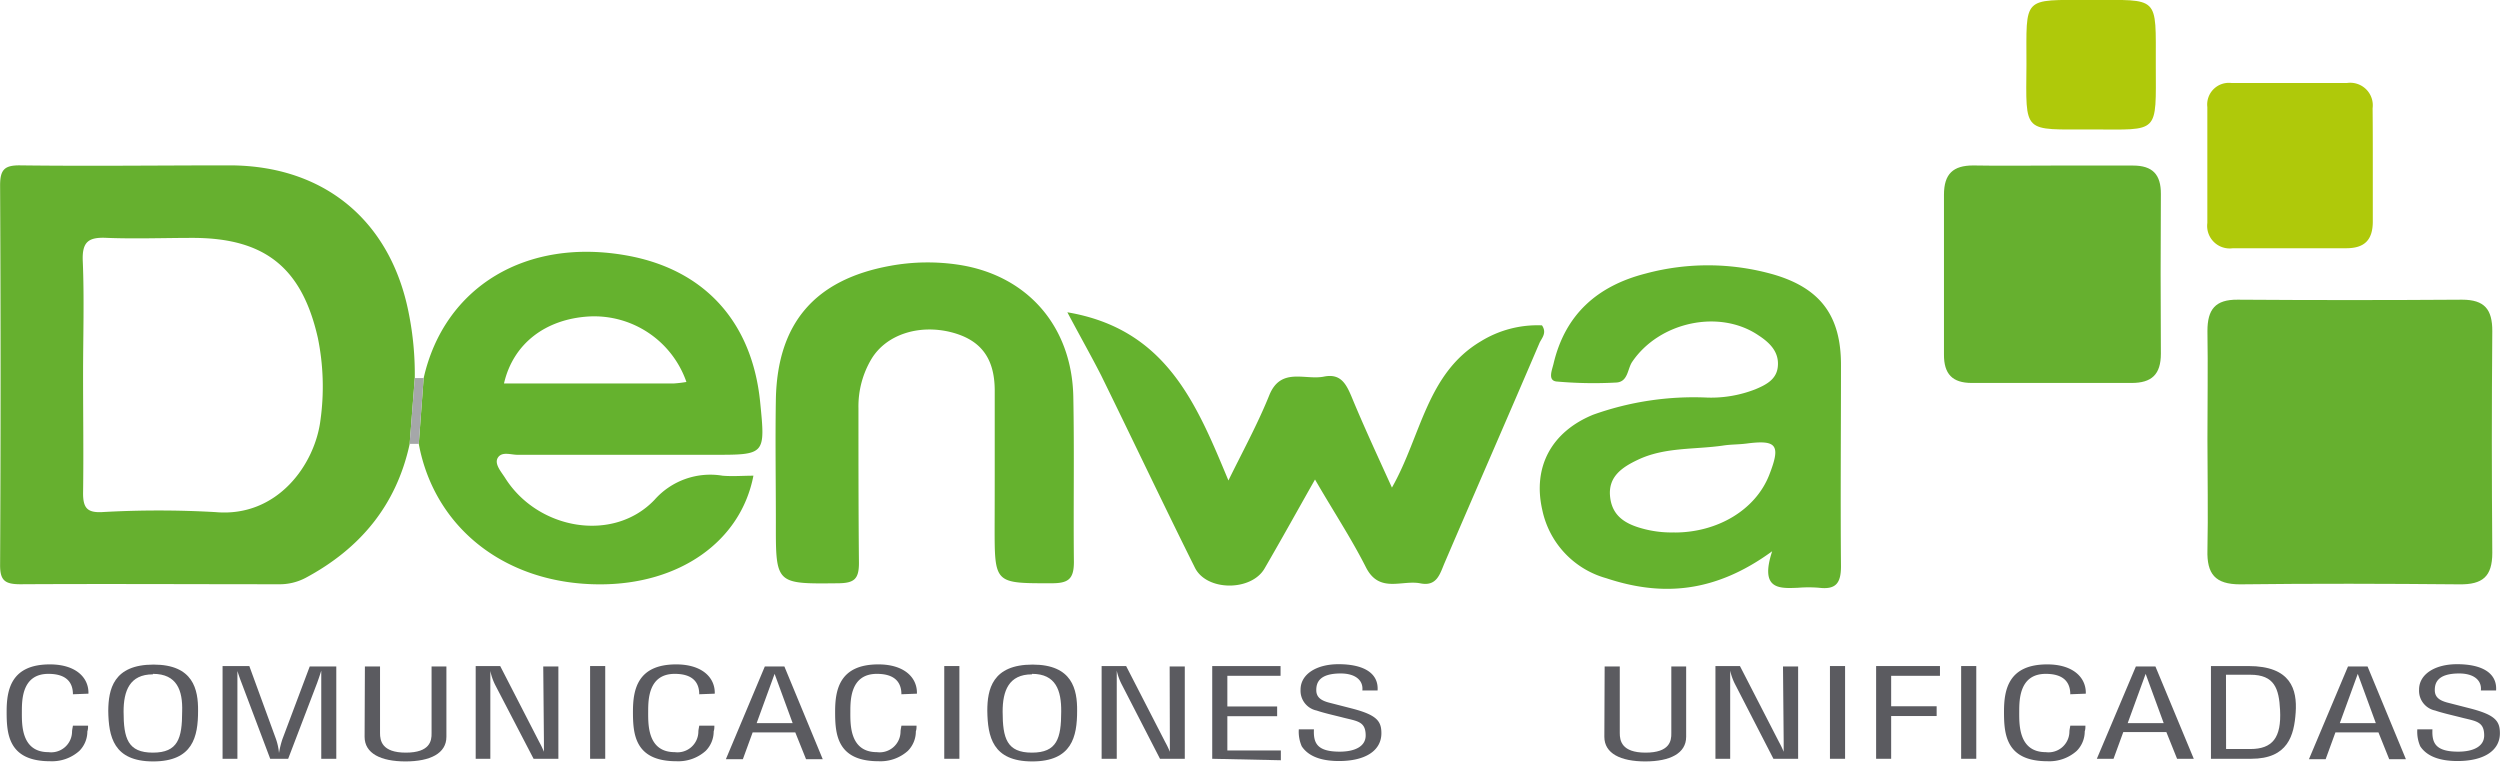 <svg id="Capa_1" data-name="Capa 1" xmlns="http://www.w3.org/2000/svg" viewBox="0 0 256.1 78.01"><defs><style>.cls-1{fill:#66b02f;}.cls-2{fill:#65b22e;}.cls-3{fill:#afc90a;}.cls-4{fill:#a5a7a9;}.cls-5{fill:#5b5b60;}</style></defs><title>c3</title><path class="cls-1" d="M64.23,81.78c-1.37,6.27-5.08,10.7-10.66,13.69a5.68,5.68,0,0,1-2.78.65c-8.81,0-17.62-.05-26.43,0-1.6,0-2.09-.39-2.08-2q.1-19.43,0-38.85c0-1.64.46-2.08,2.07-2.06,7.14.09,14.27,0,21.41,0,9.7,0,16.54,5.66,18.39,15.18A31.76,31.76,0,0,1,64.76,75ZM30.78,74.64c0,4.05.06,8.11,0,12.16,0,1.5.43,2,1.93,1.93a102.2,102.2,0,0,1,11.63,0c6.34.57,10.2-4.88,10.76-9.44a24.85,24.85,0,0,0-.27-8.41C53.2,63.69,49.4,60.64,42,60.64c-2.91,0-5.82.11-8.72,0-1.9-.1-2.63.33-2.53,2.42C30.91,66.88,30.78,70.77,30.78,74.64Z" transform="translate(-22.27 -36.27)"/><path class="cls-1" d="M248.4,81.28c0-3.7.06-7.4,0-11.1,0-2.21.8-3.23,3.09-3.21q11.49.08,23,0c2.3,0,3.1,1,3.09,3.22q-.09,11.36,0,22.72c0,2.43-1,3.25-3.37,3.22-7.48-.07-15-.09-22.46,0-2.57,0-3.42-1.07-3.35-3.51C248.48,88.86,248.4,85.07,248.4,81.28Z" transform="translate(-22.27 -36.27)"/><path class="cls-2" d="M65.67,75c2.12-9.38,10.55-14.44,20.9-12.54,7.9,1.45,12.75,6.81,13.57,15,.54,5.4.54,5.4-4.77,5.4-6.7,0-13.4,0-20.09,0-.67,0-1.58-.36-2,.28s.34,1.46.74,2.1c3.35,5.31,11.1,6.66,15.31,2.22A7.62,7.62,0,0,1,96.28,85c1,.09,2.09,0,3.17,0-1.3,6.75-7.59,11.14-15.72,11.13-9.6,0-16.94-5.71-18.56-14.38Zm26.92.41a10,10,0,0,0-10-6.72c-4.47.27-7.76,2.81-8.69,6.86H91.32A12.57,12.57,0,0,0,92.58,75.4Z" transform="translate(-22.27 -36.27)"/><path class="cls-2" d="M203.81,92.74c-5.86,4.28-11.29,4.66-17,2.76a9.22,9.22,0,0,1-6.55-7c-1-4.39.94-8,5.22-9.75A30.62,30.62,0,0,1,197.2,77a12.49,12.49,0,0,0,4.91-.86c1.07-.45,2.16-1,2.28-2.32.15-1.5-.83-2.45-2-3.21-4-2.7-10.15-1.36-12.92,2.73-.5.74-.41,2.09-1.69,2.12a42.75,42.75,0,0,1-6.07-.11c-.91-.11-.45-1.17-.3-1.8,1.19-5.08,4.51-8,9.45-9.26a24.53,24.53,0,0,1,13.06.09c4.86,1.41,6.94,4.27,6.94,9.26,0,6.88-.06,13.76,0,20.64,0,1.79-.57,2.4-2.26,2.2a13,13,0,0,0-2.12,0C204.54,96.56,202.52,96.69,203.81,92.74Zm-10-1.92c4.41,0,8.3-2.32,9.7-5.9,1.2-3.07.79-3.62-2.35-3.21-.78.1-1.58.08-2.36.2-2.93.43-6,.14-8.77,1.47-1.58.75-3,1.7-2.83,3.69s1.48,2.83,3.23,3.32A11.13,11.13,0,0,0,193.82,90.81Z" transform="translate(-22.27 -36.27)"/><path class="cls-2" d="M131.61,68.26c10.14,1.72,13.23,9.38,16.5,17.23,1.47-3,3-5.79,4.18-8.72s3.66-1.53,5.6-1.92c1.68-.34,2.25.69,2.81,2C162,80,163.4,83,164.86,86.22c3-5.29,3.55-11.7,9.13-15a11.06,11.06,0,0,1,6.24-1.62c.52.76,0,1.28-.24,1.77-3.22,7.53-6.49,15-9.73,22.55-.48,1.12-.78,2.45-2.48,2.11-1.9-.38-4.21,1.06-5.58-1.64-1.52-3-3.36-5.78-5.22-9-1.8,3.18-3.45,6.16-5.17,9.12-1.36,2.34-5.92,2.34-7.13-.08-3.26-6.54-6.39-13.15-9.61-19.71C134.06,72.74,132.94,70.77,131.61,68.26Z" transform="translate(-22.27 -36.27)"/><path class="cls-2" d="M124.17,84.76c0-2.82,0-5.64,0-8.46,0-3.38-1.46-5.23-4.47-6-3.36-.84-6.69.27-8.18,2.78a9.47,9.47,0,0,0-1.31,5c0,5.29,0,10.58.05,15.87,0,1.65-.5,2.05-2.1,2.07-6.42.07-6.42.12-6.41-6.18,0-4.23-.07-8.46,0-12.69.16-7.78,4-12.23,11.67-13.64a21.23,21.23,0,0,1,7.11-.11c7,1.09,11.55,6.31,11.69,13.52.11,5.64,0,11.28.06,16.92,0,1.8-.62,2.18-2.3,2.18-5.82,0-5.82.06-5.82-5.77Q124.17,87.54,124.17,84.76Z" transform="translate(-22.27 -36.27)"/><path class="cls-1" d="M232.6,53.23c2.73,0,5.46,0,8.18,0,2,0,2.86.92,2.85,2.9q-.05,8.18,0,16.37c0,2.13-.94,3-3,3-5.46,0-10.91,0-16.37,0-2,0-2.86-.93-2.85-2.91,0-5.46,0-10.91,0-16.37,0-2.14.94-3,3-3C227.15,53.27,229.88,53.23,232.6,53.23Z" transform="translate(-22.27 -36.27)"/><path class="cls-3" d="M265.34,53.15c0,1.93,0,3.87,0,5.8s-.87,2.75-2.73,2.75c-3.87,0-7.74,0-11.61,0a2.31,2.31,0,0,1-2.61-2.59c0-4,0-7.91,0-11.87a2.22,2.22,0,0,1,2.45-2.47c4,0,7.91,0,11.87,0a2.31,2.31,0,0,1,2.61,2.59C265.34,49.28,265.34,51.22,265.34,53.15Z" transform="translate(-22.27 -36.27)"/><path class="cls-3" d="M229.86,42.88c0-7-.48-6.62,6.5-6.61,7.2,0,6.74-.51,6.75,6.64s.41,6.63-6.52,6.62C229.42,49.52,229.81,50.06,229.86,42.88Z" transform="translate(-22.27 -36.27)"/><path class="cls-4" d="M65.67,75l-.5,6.74-.94,0L64.76,75Z" transform="translate(-22.27 -36.27)"/><path class="cls-5" d="M29.74,107.39c0-1.13-.58-2.09-2.51-2.09-2.68,0-2.72,2.6-2.72,3.85s-.11,4.17,2.72,4.17a2.14,2.14,0,0,0,2.42-2.06c0-.22.06-.43.09-.65h1.55c0,.19,0,.39-.07.58a2.83,2.83,0,0,1-.82,2,4.2,4.2,0,0,1-3,1.06c-4.3,0-4.45-2.83-4.45-5.09s.47-4.83,4.43-4.83c2.64,0,4,1.34,3.95,3Z" transform="translate(-22.27 -36.27)"/><path class="cls-5" d="M38,104.35c4.08,0,4.58,2.56,4.56,4.74,0,2.63-.52,5.18-4.6,5.18s-4.56-2.55-4.6-5.18C33.38,106.91,33.86,104.35,38,104.35Zm-.07,1c-2.38,0-3,1.7-3,3.81,0,2.75.43,4.21,3,4.21s3-1.46,3-4.21C41,107,40.4,105.3,37.94,105.3Z" transform="translate(-22.27 -36.27)"/><path class="cls-5" d="M54,104.54h2.72V114H55.18v-7.83c0-.41,0-.8,0-1.2h0c-.17.56-.3.91-.43,1.28L51.79,114H49.95L47,106.18c-.13-.33-.24-.65-.41-1.17h0c0,.41,0,.82,0,1.23V114H45.07v-9.5h2.74L50.55,112a6,6,0,0,1,.3,1.41h0a9.48,9.48,0,0,1,.35-1.42Z" transform="translate(-22.27 -36.27)"/><path class="cls-5" d="M59.65,104.54H61.2v6.83c0,.75.17,2,2.64,2s2.66-1.2,2.64-2v-6.83H68v7.21c0,1.7-1.66,2.52-4.19,2.52s-4.19-.82-4.19-2.52Z" transform="translate(-22.27 -36.27)"/><path class="cls-5" d="M77.92,104.54h1.55V114H76.93L73,106.44A5.76,5.76,0,0,1,72.5,105h0c0,.48,0,1,0,1.46V114H71v-9.5h2.51l4,7.78a9.17,9.17,0,0,1,.48,1h0c0-.34,0-.71,0-1.06Z" transform="translate(-22.27 -36.27)"/><path class="cls-5" d="M82.72,114v-9.5h1.55V114Z" transform="translate(-22.27 -36.27)"/><path class="cls-5" d="M93.9,107.39c0-1.13-.58-2.09-2.51-2.09-2.68,0-2.72,2.6-2.72,3.85s-.11,4.17,2.72,4.17a2.14,2.14,0,0,0,2.42-2.06c0-.22.06-.43.09-.65h1.55c0,.19,0,.39-.07.58a2.83,2.83,0,0,1-.82,2,4.2,4.2,0,0,1-3,1.06c-4.3,0-4.45-2.83-4.45-5.09s.47-4.83,4.43-4.83c2.64,0,4,1.34,3.95,3Z" transform="translate(-22.27 -36.27)"/><path class="cls-5" d="M100.62,104.54h2l3.93,9.5h-1.71l-1.1-2.74H99.37l-1,2.74H96.63Zm1,.76h0l-1.84,5.05h3.69Z" transform="translate(-22.27 -36.27)"/><path class="cls-5" d="M114.61,107.39c0-1.13-.58-2.09-2.51-2.09-2.68,0-2.72,2.6-2.72,3.85s-.11,4.17,2.72,4.17a2.14,2.14,0,0,0,2.42-2.06c0-.22.06-.43.09-.65h1.55c0,.19,0,.39-.07.58a2.83,2.83,0,0,1-.82,2,4.2,4.2,0,0,1-3,1.06c-4.3,0-4.45-2.83-4.45-5.09s.47-4.83,4.43-4.83c2.64,0,4,1.34,3.95,3Z" transform="translate(-22.27 -36.27)"/><path class="cls-5" d="M119,114v-9.5h1.55V114Z" transform="translate(-22.27 -36.27)"/><path class="cls-5" d="M128.05,104.35c4.08,0,4.58,2.56,4.56,4.74,0,2.63-.52,5.18-4.6,5.18s-4.56-2.55-4.6-5.18C123.41,106.91,123.9,104.35,128.05,104.35Zm-.07,1c-2.38,0-3,1.7-3,3.81,0,2.75.43,4.21,3,4.21s3-1.46,3-4.21C131,107,130.43,105.3,128,105.3Z" transform="translate(-22.27 -36.27)"/><path class="cls-5" d="M142.09,104.54h1.55V114H141.1l-3.91-7.6a5.74,5.74,0,0,1-.52-1.43h0c0,.48,0,1,0,1.46V114h-1.55v-9.5h2.51l4,7.78a9.17,9.17,0,0,1,.48,1h0c0-.34,0-.71,0-1.06Z" transform="translate(-22.27 -36.27)"/><path class="cls-5" d="M146.45,114v-9.5h7v1H148v3.14h5.1v1H148v3.51h5.48v1Z" transform="translate(-22.27 -36.27)"/><path class="cls-5" d="M161.83,107c.11-1-.67-1.74-2.22-1.74-2.25,0-2.5,1-2.5,1.7s.43,1.06,1.32,1.29l2.22.57c2.64.67,3.13,1.3,3.13,2.56,0,1.8-1.66,2.85-4.34,2.85-1.38,0-3-.27-3.82-1.51a3.72,3.72,0,0,1-.3-1.74h1.55c-.07,1.41.32,2.29,2.64,2.29,1.56,0,2.66-.54,2.66-1.66,0-1.44-.86-1.46-2.27-1.82-.76-.2-2-.47-2.74-.73a2.07,2.07,0,0,1-1.66-2.15c0-1.57,1.62-2.6,3.89-2.6,2.55,0,4.12.9,4,2.69Z" transform="translate(-22.27 -36.27)"/><path class="cls-5" d="M186.65,104.54h1.55v6.83c0,.75.17,2,2.64,2s2.66-1.2,2.64-2v-6.83H195v7.21c0,1.7-1.66,2.52-4.19,2.52s-4.19-.82-4.19-2.52Z" transform="translate(-22.27 -36.27)"/><path class="cls-5" d="M204.92,104.54h1.55V114h-2.53l-3.91-7.6a5.76,5.76,0,0,1-.52-1.43h0c0,.48,0,1,0,1.46V114H198v-9.5h2.51l4,7.78a9.17,9.17,0,0,1,.48,1h0c0-.34,0-.71,0-1.06Z" transform="translate(-22.27 -36.27)"/><path class="cls-5" d="M209.73,114v-9.5h1.55V114Z" transform="translate(-22.27 -36.27)"/><path class="cls-5" d="M214.46,114v-9.5H221v1h-5v3.12h4.66v1H216V114Z" transform="translate(-22.27 -36.27)"/><path class="cls-5" d="M223.17,114v-9.5h1.55V114Z" transform="translate(-22.27 -36.27)"/><path class="cls-5" d="M234.35,107.39c0-1.13-.58-2.09-2.51-2.09-2.68,0-2.72,2.6-2.72,3.85s-.11,4.17,2.72,4.17a2.14,2.14,0,0,0,2.42-2.06c0-.22.06-.43.09-.65h1.55c0,.19,0,.39-.07.58a2.83,2.83,0,0,1-.82,2,4.2,4.2,0,0,1-3,1.06c-4.3,0-4.45-2.83-4.45-5.09s.47-4.83,4.43-4.83c2.64,0,4,1.34,3.95,3Z" transform="translate(-22.27 -36.27)"/><path class="cls-5" d="M241.07,104.54h2L247,114h-1.71l-1.1-2.74h-4.41l-1,2.74h-1.71Zm1,.76h0l-1.84,5.05h3.69Z" transform="translate(-22.27 -36.27)"/><path class="cls-5" d="M248.76,114v-9.5h3.84c4.36,0,5,2.41,4.84,4.75s-.78,4.75-4.56,4.75Zm1.55-1h2.48c2.27,0,3.2-1.15,3.05-4-.11-2.17-.56-3.61-3.05-3.61H250.3Z" transform="translate(-22.27 -36.27)"/><path class="cls-5" d="M262.8,104.54h2l3.93,9.5h-1.71l-1.1-2.74h-4.41l-1,2.74h-1.71Zm1,.76h0l-1.84,5.05h3.69Z" transform="translate(-22.27 -36.27)"/><path class="cls-5" d="M276.41,107c.11-1-.67-1.74-2.22-1.74-2.25,0-2.5,1-2.5,1.7s.43,1.06,1.32,1.29l2.22.57c2.64.67,3.13,1.3,3.13,2.56,0,1.8-1.66,2.85-4.34,2.85-1.38,0-3-.27-3.82-1.51a3.72,3.72,0,0,1-.3-1.74h1.55c-.07,1.41.32,2.29,2.64,2.29,1.56,0,2.66-.54,2.66-1.66,0-1.44-.86-1.46-2.27-1.82-.76-.2-2-.47-2.74-.73a2.07,2.07,0,0,1-1.66-2.15c0-1.57,1.62-2.6,3.89-2.6,2.55,0,4.12.9,4,2.69Z" transform="translate(-22.27 -36.27)"/></svg>